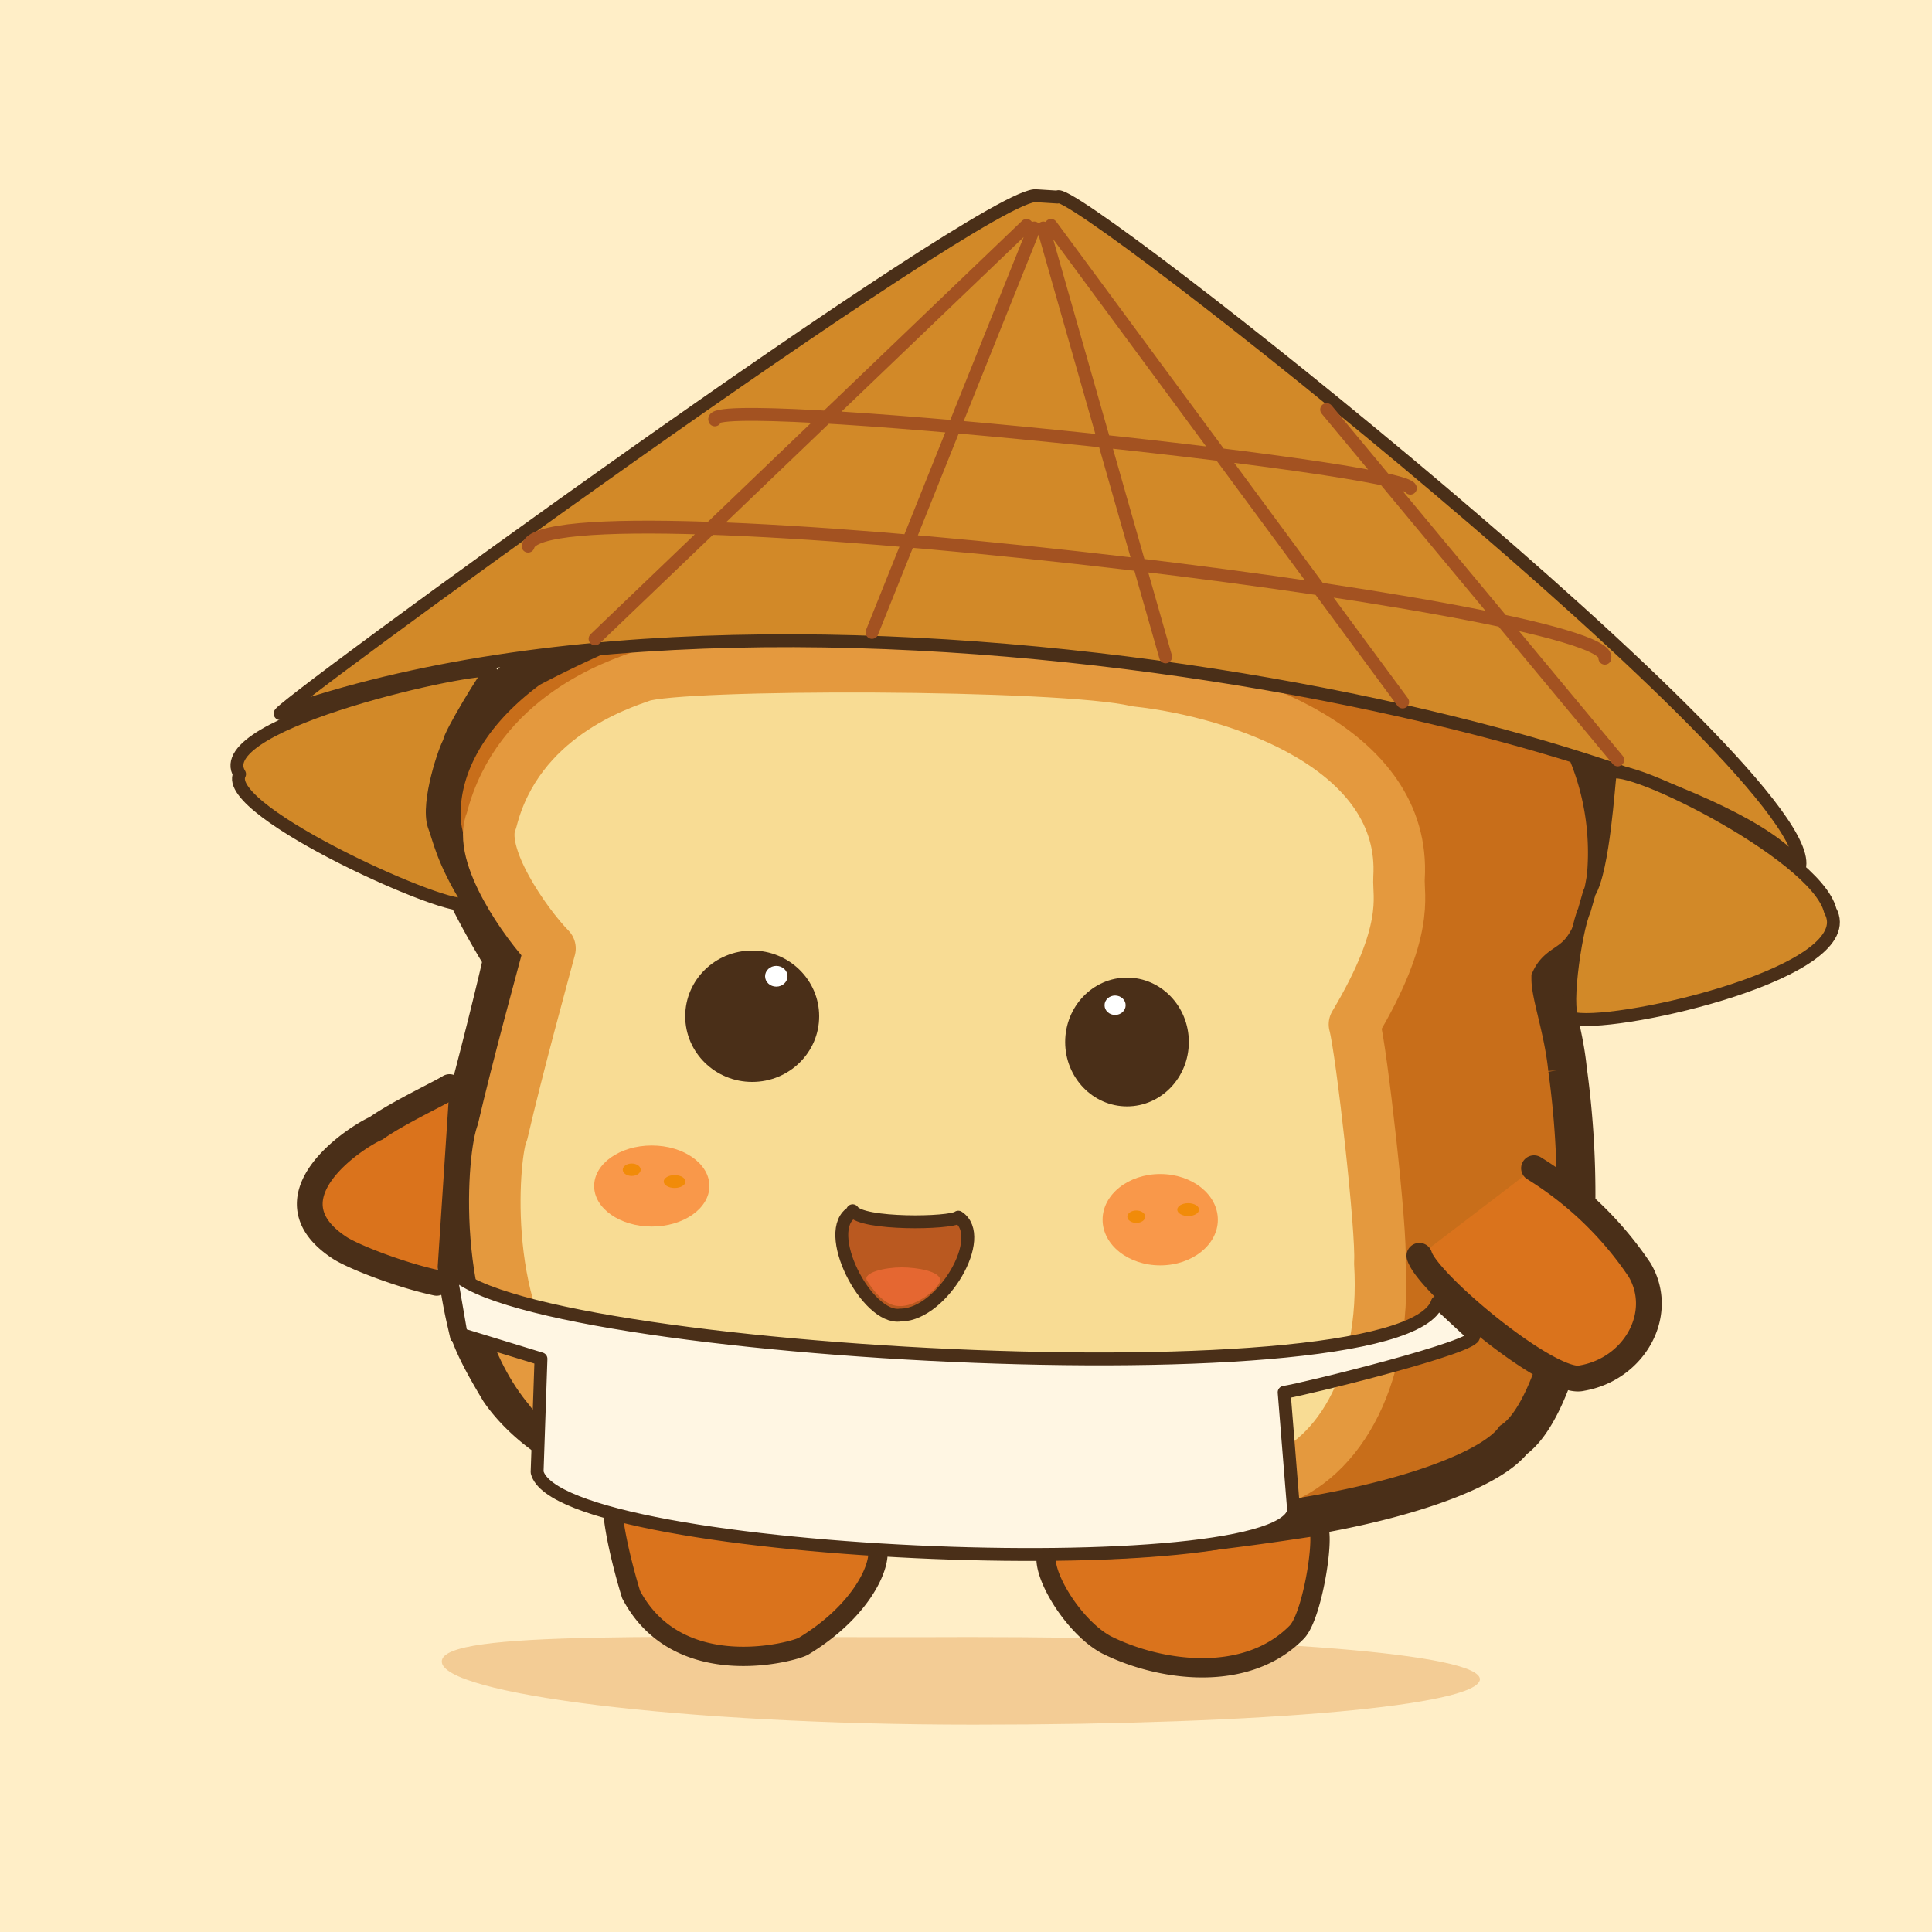 <svg xmlns="http://www.w3.org/2000/svg" preserveAspectRatio="xMinYMin meet" viewBox="0 0 150 150"><path d="M0 0h150v150H0V0Z" fill="#FFEEC7"/><path d="M39 74.4s-4.4-7-4.7-10.5c-.3-3.6 1.5-8.1 6.8-12a88.9 88.9 0 0 1 38.5-10.2c5.4-.5 26 2.9 33.6 6.1a20.4 20.4 0 0 1 11.5 20.3c-1.2 7.4-3.4 6-4.3 7.9 0 1.3 1 4 1.3 7a71 71 0 0 1-.2 20.8c-1 3.8-2.4 6.9-4 8-1.6 2.1-7.2 4.3-14.8 5.7a107.5 107.5 0 0 1-35.8.5c-4.5-.7-19.1-3.8-20.6-4.5-3.5-1.1-6.2-3.6-7.5-5.5-1.2-2-2.2-3.8-2.6-5.4a39 39 0 0 1-.4-15.5c.8-2.6 3.4-13.1 3.2-12.7Z" fill="#c86e1a" stroke-width="3" stroke="#4A2F18"/><path d="M42.7 73.64c-1.87-1.91-5.7-7.34-4.54-9.94 2.05-8.07 9.9-10.57 11.64-11.19 2.92-1.05 32.56-1.04 38.42.35 8.13.88 21.01 5.3 20.4 15.31-.08 1.4.87 4.1-3.46 11.36.54 1.95 2.15 16.16 1.97 18.5.56 9.31-3.46 15.78-8.89 17.17-2.43 1.46-22.96.93-27.76-.1-3.53-.17-25.99-4.23-27.8-7.23-5.52-6.5-4.35-18.55-3.67-19.95 1.24-5.35 3.14-12.2 3.69-14.28Z" stroke="#E4993E" fill="#F8DC94" stroke-linecap="round" paint-order="fill" stroke-width="4" stroke-linejoin="round"/><ellipse cx="50.603" cy="92.082" rx="4.474" ry="3.146" style="fill:#F9984A" ></ellipse><ellipse  cx="49.046" cy="90.818" rx="0.696" ry="0.482" style="fill:#f18b09"></ellipse><ellipse  cx="52.376" cy="91.734" rx="0.845" ry="0.499" style="fill:#f18b09"></ellipse><path d="M114.9 130.4c-.2 2-16.4 3.5-39.3 3.5-22.8 0-41.3-2.4-41.3-4.9 0-2.5 18.1-1.8 41-1.9 22.8 0 39.7 1.3 39.6 3.3Z" fill="#de8e3a" fill-opacity="0.353"/><path d="M47.7 116c-.5 1 .5 5.2 1.3 7.8 3.7 7 12.8 4.4 13.4 4 5.6-3.4 6.6-8 5.2-8.1a326 326 0 0 1-19.9-3.7ZM81.5 120.2c-1.2 1.1 1.6 6 4.4 7.5 4.2 2.1 10.9 3 14.8-1 1.3-1.4 2.3-8.3 1.5-8.2-.3 0-14.4 2.4-20.7 1.7Z" fill="#DA731C" stroke="#4A2F18"  stroke-linejoin="round" stroke-width="1.5"/><path d="M119.1 90.7a27 27 0 0 1 8.2 7.9c2 3.4-.4 7.7-4.5 8.4-2.4.6-12-7.4-12.6-9.5M34.9 84.4c-.8.5-4 2-5.7 3.2-1.6.7-8.8 5.4-2.8 9.3 1.1.7 4.7 2.1 7.5 2.7" stroke-linecap="round" stroke-width="2" fill="#DA731C" stroke="#4A2F18"/><path d="M66.2 94c.7 1.1 7.6 1 8.2.5 2.3 1.5-1.2 7.5-4.4 7.6h-.1c-2.6.4-6.2-6.6-3.7-8Z" stroke-linecap="round" stroke-linejoin="round" fill="#BA5920" stroke="#4A2F18"/><path d="M73 99.4c-.1.7-2 2.1-3.2 2-1.2 0-2.2-1.5-2.5-2-.3-.6 1.4-1 2.7-1 1.2 0 3 .3 3 1Z" fill="#e56832" fill-opacity="0.996"/><path d="M80.5 15.2c-3.5-.7-60.7 41-58.7 40.2 41.6-14.6 112 2.6 117.9 12 2-7-56.9-53.6-57.6-52.1l-1.6-.1Z" stroke-linecap="round" stroke-linejoin="round" stroke="#4A2F18" fill="#D28928"/><path d="M36.1 70.1c-.5 1.1-19-7.1-17.5-10-2.5-4 18.8-8.6 19.5-8-.2 0-3.3 5.1-3.2 5.5-.3.4-1.8 4.7-1.2 6.5.4 1 .6 2.6 2.7 6H36ZM125 60.2c0-1.8 16 6 17.1 10.5 2.6 4.7-16.1 9-19.8 8.4-1 .2 0-6.9.7-8.4l.4-1.4c1.1-1.8 1.5-8.6 1.6-9.1Z" stroke-linecap="round" stroke-linejoin="round" stroke="#4A2F18" fill="#D28928"/><path d="m46.2 49.6 33.5-32.1M67.7 49.1l12.6-31.4M81 17.7 90.5 51M81.6 17.5l27.3 37M103 31.8 125.6 59M41 42.4c1.2-5.2 84.7 4.7 83.6 8.7M55.5 32.6c-1-2 53.3 3.6 54 5.3" fill="none" stroke="#A35221" stroke-linecap="round"/><ellipse cx="58.4" cy="78.9" rx="5.2" ry="5.1" fill="#4A2F18" pointer-events="none"/><ellipse cx="87.5" cy="80.9" rx="4.8" ry="5" fill="#4A2F18" pointer-events="none"/><circle cx="61.3" cy="315.8" r="1.3" fill="#fff" transform="matrix(.67 0 0 .62 19.2 -120)" pointer-events="none"/><circle cx="105.2" cy="318.7" r="1.3" fill="#fff" transform="matrix(.63 0 0 .58 20.3 -106.8)" pointer-events="none"/><ellipse cx="90.079" cy="94.697" rx="4.474" ry="3.546" style="fill:#F9984A"></ellipse><ellipse  cx="88.221" cy="94.464" rx="0.696" ry="0.482" style="fill:#f18b09"></ellipse><ellipse  cx="92.249" cy="93.914" rx="0.845" ry="0.499" style="fill:#f18b09"></ellipse><path d="M34.8 97.8c-.4 7 74.2 11.5 76.8 3.3l2.8 2.6c.6.8-13.3 4.2-14.7 4.4l.7 8.7c2.1 6.5-57 4.3-58.7-2.5l.3-8.8-6.2-1.9-1-5.8Z" stroke-linecap="round" stroke-linejoin="round" stroke="#4A2F18" fill="#FFF6E3"/></svg>